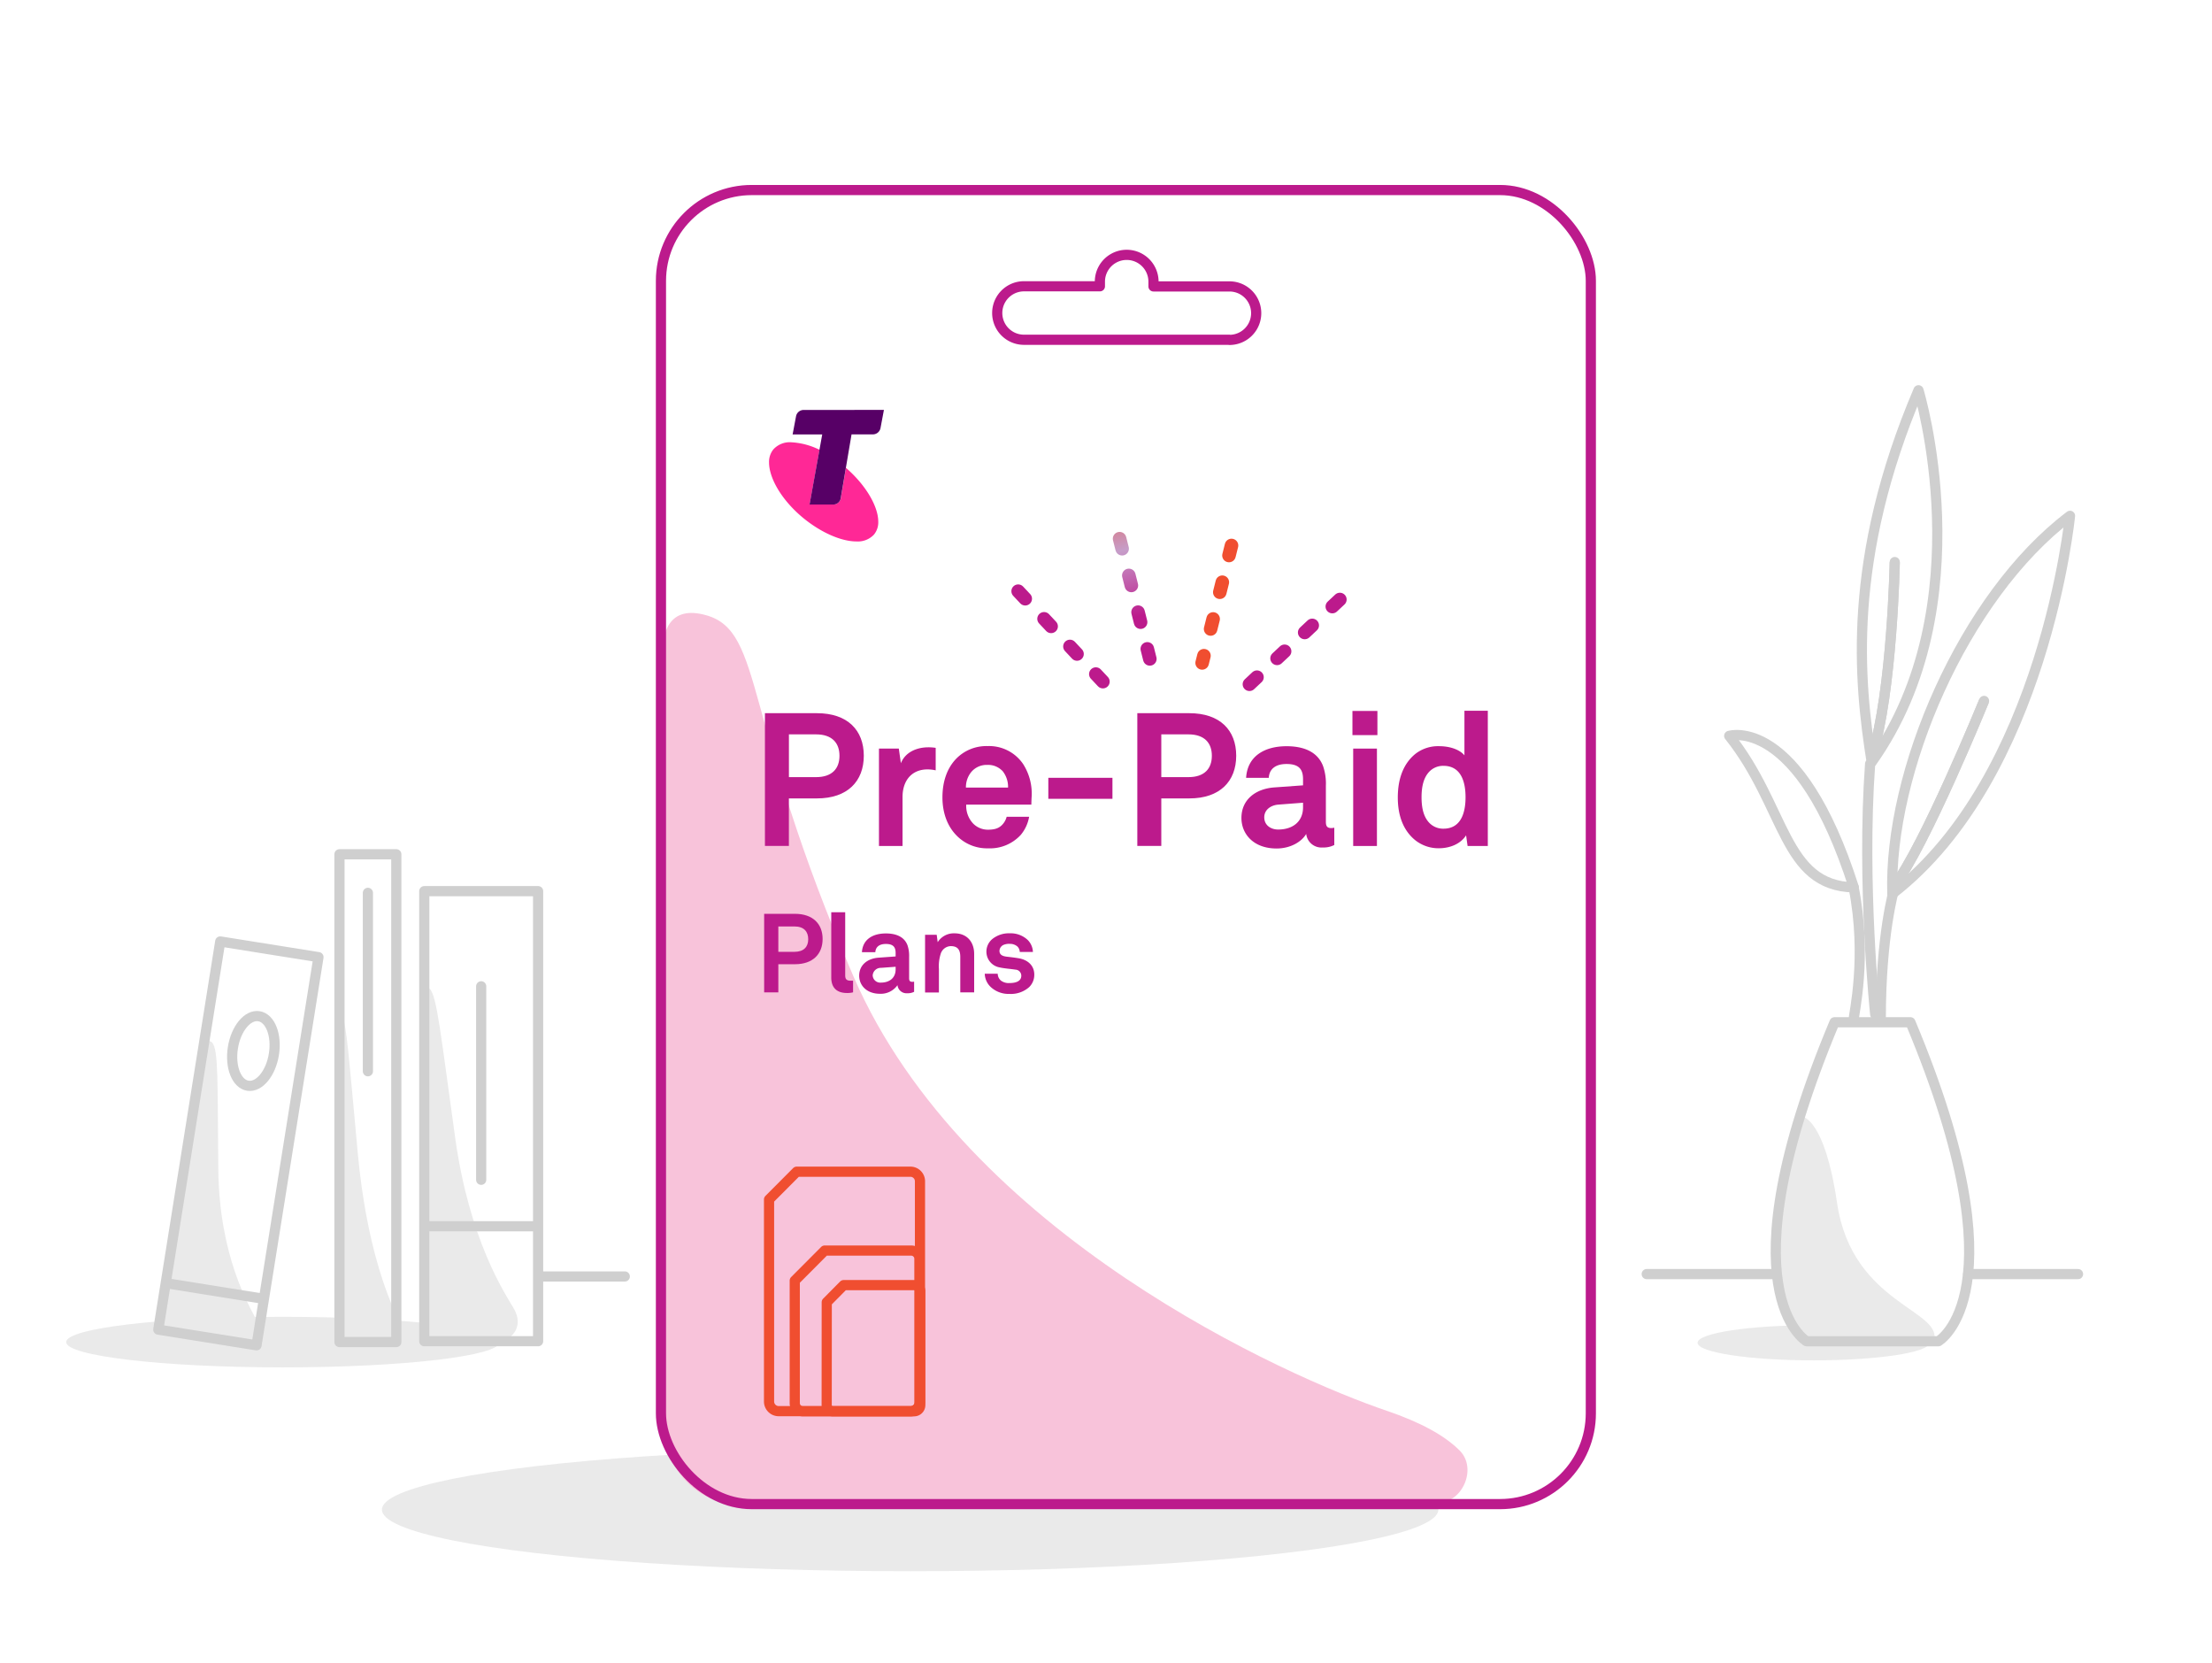 <svg xmlns="http://www.w3.org/2000/svg" xmlns:xlink="http://www.w3.org/1999/xlink" width="652" height="490" viewBox="0 0 652 490"><defs><linearGradient id="a" x1="4359.06" y1="-17977.52" x2="4406.55" y2="-17977.52" gradientTransform="matrix(-0.79, 0.23, 0.59, 0.57, 14345.83, 9419.89)" gradientUnits="userSpaceOnUse"><stop offset="0" stop-color="#f04e30"/><stop offset="0.51" stop-color="#c69dc9"/><stop offset="1" stop-color="#bc1a8c"/></linearGradient><linearGradient id="b" x1="5057.98" y1="-16502.15" x2="5098.5" y2="-16502.15" gradientTransform="matrix(-0.73, 0.68, 0.68, 0.73, 15371.71, 8756.89)" xlink:href="#a"/><linearGradient id="c" x1="-4519.66" y1="-18045.64" x2="-4479.13" y2="-18045.64" gradientTransform="matrix(0.68, 0.73, 0.73, -0.68, 16556.12, -8869.94)" xlink:href="#a"/><linearGradient id="d" x1="7037.92" y1="-14212.29" x2="7037.92" y2="-14171.51" gradientTransform="matrix(-0.97, 0.24, 0.24, 0.97, 10619.19, 12225.12)" xlink:href="#a"/></defs><path d="M125,296.08V384.8c0,5.4.14,10,1.9,10l22.19-.2c.94,0,5.73-3.3,2.29-9.13-2.71-4.58-13-20.07-17.2-50.1s-5.4-42.06-7.53-44C125.2,290.1,125,293.52,125,296.08Z" fill="#eaeaea" fill-rule="evenodd"/><path d="M99.75,303.58v82c0,5,.09,9.27,1.18,9.27l13.83-.19c.58,0,3.57-3.05,1.43-8.43-1.69-4.23-8.14-18.54-10.72-46.3s-3.36-38.86-4.69-40.66C99.89,298.06,99.75,301.21,99.75,303.58Z" fill="#eaeaea" fill-rule="evenodd"/><path d="M60.08,310.7l-12.33,73c-.75,4.44-1.25,8.26.62,8.58l23.56,3.81c1,.17,6.54-1.68,3.7-7.09-2.23-4.26-11-18.85-11.28-44.3s.12-35.55-1.87-37.53C61.15,305.83,60.43,308.6,60.08,310.7Z" fill="#eaeaea" fill-rule="evenodd"/><ellipse cx="534.55" cy="395.68" rx="34.18" ry="5.18" fill="#eaeaea"/><ellipse cx="83.39" cy="395.48" rx="63.89" ry="7.45" fill="#eaeaea"/><line x1="612.51" y1="375.44" x2="580.12" y2="375.44" fill="none" stroke="#cfcfcf" stroke-linecap="round" stroke-linejoin="round" stroke-width="3"/><line x1="523.16" y1="375.44" x2="485.38" y2="375.44" fill="none" stroke="#cfcfcf" stroke-linecap="round" stroke-linejoin="round" stroke-width="3"/><path d="M610.15,152s-7.6,76.85-52.37,111.39C556.64,227.83,578.61,175.84,610.15,152Z" fill="none" stroke="#cfcfcf" stroke-linecap="round" stroke-linejoin="round" stroke-width="3"/><path d="M565.49,115s19.17,63.09-13.8,109.58C547.92,200.72,544.26,164.85,565.49,115Z" fill="none" stroke="#cfcfcf" stroke-linecap="round" stroke-linejoin="round" stroke-width="3"/><path d="M509.69,216.84s20.48-6.31,36.73,44.65C525.58,261,526.48,237.92,509.69,216.84Z" fill="none" stroke="#cfcfcf" stroke-linecap="round" stroke-linejoin="round" stroke-width="3"/><path d="M552.73,298.91s-4.06-38.47-1.5-73.84" fill="none" stroke="#cfcfcf" stroke-linecap="round" stroke-linejoin="round" stroke-width="3"/><path d="M584.81,206.54s-17.55,43-26.64,54.74" fill="none" stroke="#cfcfcf" stroke-miterlimit="10" stroke-width="3" fill-rule="evenodd"/><path d="M584.81,206.54s-17.55,43-26.64,54.74" fill="none" stroke="#cfcfcf" stroke-linecap="round" stroke-linejoin="round" stroke-width="3"/><path d="M558.49,165.62s-.7,37.86-6.7,57.27" fill="none" stroke="#cfcfcf" stroke-miterlimit="10" stroke-width="3" fill-rule="evenodd"/><path d="M558.49,165.62s-.7,37.86-6.7,57.27" fill="none" stroke="#cfcfcf" stroke-linecap="round" stroke-linejoin="round" stroke-width="3"/><path d="M558.3,262.06s-3.93,13.23-3.93,38.07" fill="none" stroke="#cfcfcf" stroke-linecap="round" stroke-linejoin="round" stroke-width="3"/><path d="M546.37,300.4c0-1.35,4.07-18.36,0-38.91" fill="none" stroke="#cfcfcf" stroke-linecap="round" stroke-linejoin="round" stroke-width="3"/><path d="M531.18,329s6.65.46,10.3,25.44c4.46,30.46,32.29,31.55,28.37,41.2H533.17s-20.51-13.28-2-66.64" fill="#eaeaea" fill-rule="evenodd"/><path d="M571.34,395.23s25.17-14.31-8.24-94H540.74c-33.4,79.68-8.24,94-8.24,94Z" fill="none" stroke="#cfcfcf" stroke-linecap="round" stroke-linejoin="round" stroke-width="3"/><line x1="184.16" y1="376.14" x2="158.78" y2="376.14" fill="none" stroke="#cfcfcf" stroke-linecap="round" stroke-linejoin="round" stroke-width="3"/><rect x="100.06" y="251.73" width="16.75" height="143.74" fill="none" stroke="#cfcfcf" stroke-linecap="round" stroke-linejoin="round" stroke-width="3"/><line x1="125.55" y1="361.35" x2="157.65" y2="361.35" fill="none" stroke="#cfcfcf" stroke-linecap="round" stroke-linejoin="round" stroke-width="3"/><line x1="141.83" y1="347.65" x2="141.83" y2="290.64" fill="none" stroke="#cfcfcf" stroke-linecap="round" stroke-linejoin="round" stroke-width="3"/><rect x="125.06" y="262.6" width="33.55" height="132.62" fill="none" stroke="#cfcfcf" stroke-linecap="round" stroke-linejoin="round" stroke-width="3"/><line x1="108.44" y1="263.1" x2="108.44" y2="315.67" fill="none" stroke="#cfcfcf" stroke-linecap="round" stroke-linejoin="round" stroke-width="3"/><rect x="12.36" y="322.27" width="115.83" height="29.32" transform="translate(-273.53 353.21) rotate(-80.93)" fill="none" stroke="#cfcfcf" stroke-linecap="round" stroke-linejoin="round" stroke-width="3"/><ellipse cx="74.69" cy="309.7" rx="10.37" ry="6.12" transform="translate(-242.91 334.63) rotate(-80.93)" fill="none" stroke="#cfcfcf" stroke-linecap="round" stroke-linejoin="round" stroke-width="3"/><line x1="49.01" y1="378.13" x2="76.58" y2="382.54" fill="none" stroke="#cfcfcf" stroke-linecap="round" stroke-linejoin="round" stroke-width="3"/><ellipse cx="268.27" cy="444.85" rx="155.69" ry="18.15" fill="#eaeaea"/><path d="M195.16,193.21V418c0,13.68,9.48,25.4,23.48,25.4l205-.5c7.49,0,11.84-10.21,6.62-15.45q-6.66-6.69-21.51-11.73c-28.9-9.8-124.12-51.79-157.14-127.9s-26.35-101.57-43.33-106.49C197,178.07,195.16,186.72,195.16,193.21Z" fill="#f8c3da" fill-rule="evenodd"/><path d="M362.36,100.12H301.82a7.88,7.88,0,1,1,0-15.76H324.2V83A7.89,7.89,0,0,1,340,83v1.4h22.39a7.88,7.88,0,0,1,0,15.76Z" fill="none" stroke="#bc1a8c" stroke-linecap="round" stroke-linejoin="round" stroke-width="3"/><rect x="194.82" y="56" width="274.09" height="387.22" rx="26.76" fill="none" stroke="#bc1a8c" stroke-linecap="round" stroke-linejoin="round" stroke-width="3"/><path d="M249.35,137.86l-1.5,8.8a2.2,2.2,0,0,1-2.27,2h-6.94l2.92-16.12a21.28,21.28,0,0,0-8.28-2.21,6.52,6.52,0,0,0-5.31,2.08,5.83,5.83,0,0,0-1.29,3.85c0,4.58,3.61,10.94,9.78,16.13,5.5,4.59,11.55,7.16,16,7.16a6.51,6.51,0,0,0,5.13-2,5.7,5.7,0,0,0,1.28-3.91C258.83,149.17,255.2,142.93,249.35,137.86Z" fill="#ff2896"/><path d="M236.89,120.8a2.29,2.29,0,0,0-2.26,1.9l-1,5.31h8.73l-3.74,20.66h6.94a2.2,2.2,0,0,0,2.27-2L251,128h6.27a2.29,2.29,0,0,0,2.27-1.89l1-5.32Z" fill="#570066"/><path d="M240.81,235.27h-8.28v14h-7.06V210.16h15.34c9,0,13.8,5,13.8,12.53S249.81,235.27,240.81,235.27Zm-.27-18.87h-8V229h8c4.74,0,6.9-2.54,6.9-6.29S245.28,216.4,240.54,216.4Z" fill="#bc1a8c"/><path d="M273.43,226.72c-4.86,0-7.4,3.48-7.4,8.11v14.46h-6.95v-28.7h5.85l.61,4.31c1.32-3.31,4.74-4.69,8.11-4.69a14.14,14.14,0,0,1,2.15.16V227A11.28,11.28,0,0,0,273.43,226.72Z" fill="#bc1a8c"/><path d="M304,237.1H284.8a7.57,7.57,0,0,0,2.09,5.63,6.11,6.11,0,0,0,4.25,1.76c2,0,3.2-.38,4.2-1.38a5.33,5.33,0,0,0,1.38-2.43h6.62a11.33,11.33,0,0,1-2.43,5.3,12.3,12.3,0,0,1-9.66,4,12.52,12.52,0,0,1-9.05-3.53c-2.87-2.76-4.41-6.79-4.41-11.48s1.38-8.67,4.14-11.48a12.43,12.43,0,0,1,9.16-3.64,12.12,12.12,0,0,1,10.48,5.29,16.14,16.14,0,0,1,2.49,10S304,236.49,304,237.1Zm-8.61-10A5.77,5.77,0,0,0,291,225.4a5.88,5.88,0,0,0-4.8,2.2,7.09,7.09,0,0,0-1.49,4.47h12.42A7.45,7.45,0,0,0,295.39,227.05Z" fill="#bc1a8c"/><path d="M309,235.39V229.2H327.9v6.19Z" fill="#bc1a8c"/><path d="M350.58,235.27H342.3v14h-7.07V210.16h15.35c9,0,13.8,5,13.8,12.53S359.57,235.27,350.58,235.27Zm-.28-18.87h-8V229h8c4.75,0,6.9-2.54,6.9-6.29S355.05,216.4,350.3,216.4Z" fill="#bc1a8c"/><path d="M389.87,249.73a4.51,4.51,0,0,1-4.86-4c-1.32,2.31-4.63,4.3-8.72,4.3-6.84,0-10.37-4.3-10.37-9,0-5.46,4.25-8.61,9.71-9l8.45-.61v-1.77c0-2.7-.94-4.52-4.86-4.52-3.2,0-5.08,1.43-5.24,4.08H367.3c.38-6.45,5.52-9.32,11.92-9.32,4.91,0,9.11,1.54,10.76,5.85a15.79,15.79,0,0,1,.83,5.79v10.65c0,1.33.44,1.83,1.6,1.83a3.84,3.84,0,0,0,.88-.12V249A6.92,6.92,0,0,1,389.87,249.73Zm-5.79-13.19-7.29.56c-2.1.16-4.14,1.43-4.14,3.75s1.93,3.59,4.09,3.59c4.3,0,7.34-2.32,7.34-6.57Z" fill="#bc1a8c"/><path d="M398.64,216.62V209.5H406v7.12Zm.22,32.67v-28.7h7v28.7Z" fill="#bc1a8c"/><path d="M432.58,249.29l-.44-3.14c-1.71,2.65-4.91,3.81-8.06,3.81a11,11,0,0,1-7-2.43c-3.42-2.82-5.07-7.12-5.07-12.53,0-5.63,1.71-10,5.13-12.81a10.83,10.83,0,0,1,7-2.31c3.64,0,6.29,1.21,7.51,2.7V209.44h6.89v39.85Zm-7.12-23.62a5.65,5.65,0,0,0-4.63,2.26c-1.44,1.88-1.82,4.47-1.82,7s.38,5.13,1.82,7a5.65,5.65,0,0,0,4.63,2.26c5.41,0,6.52-5.13,6.52-9.27S430.87,225.67,425.46,225.67Z" fill="#bc1a8c"/><path d="M226.68,413a2.85,2.85,0,0,0,2.84,2.83h38.82a2.83,2.83,0,0,0,2.83-2.83V348.1a2.82,2.82,0,0,0-2.82-2.83H234.84l-8.16,8.19Z" fill="none" stroke="#f04e30" stroke-linecap="round" stroke-linejoin="round" stroke-width="3"/><path d="M234.26,413.44a2.42,2.42,0,0,0,2.42,2.43h31.89a2.43,2.43,0,0,0,2.43-2.43V370.93a2.42,2.42,0,0,0-2.42-2.42H243.09l-8.83,8.86Z" fill="none" stroke="#f04e30" stroke-linecap="round" stroke-linejoin="round" stroke-width="3"/><path d="M243.67,414.05a1.83,1.83,0,0,0,1.83,1.82h23.94a1.83,1.83,0,0,0,1.82-1.82V380.51a1.82,1.82,0,0,0-1.82-1.82H248.69l-5,5.05Z" fill="none" stroke="#f04e30" stroke-linecap="round" stroke-linejoin="round" stroke-width="3"/><path d="M234.31,284.13h-4.89v8.29h-4.18V269.28h9.07c5.32,0,8.16,3,8.16,7.41S239.63,284.13,234.31,284.13ZM234.15,273h-4.73v7.48h4.73c2.81,0,4.08-1.5,4.08-3.72S237,273,234.15,273Z" fill="#bc1a8c"/><path d="M249.66,292.61c-2.78,0-4.64-1.34-4.64-4.57V268.82h4.11v18.54c0,1,.23,1.63,1.64,1.63.36,0,.45,0,.68,0v3.42A6.47,6.47,0,0,1,249.66,292.61Z" fill="#bc1a8c"/><path d="M267.41,292.68a2.66,2.66,0,0,1-2.87-2.38,6,6,0,0,1-5.16,2.54c-4,0-6.13-2.54-6.13-5.32,0-3.23,2.51-5.09,5.74-5.32l5-.36v-1c0-1.6-.56-2.68-2.88-2.68-1.89,0-3,.85-3.1,2.42h-3.95c.23-3.82,3.27-5.52,7.05-5.52,2.91,0,5.39.91,6.37,3.46a9.51,9.51,0,0,1,.49,3.43v6.3c0,.78.26,1.07.94,1.07a2.69,2.69,0,0,0,.53-.06v3A4.09,4.09,0,0,1,267.41,292.68Zm-3.42-7.8-4.31.32a2.39,2.39,0,0,0-2.45,2.22,2.23,2.23,0,0,0,2.41,2.13c2.55,0,4.35-1.38,4.35-3.89Z" fill="#bc1a8c"/><path d="M283.05,292.42V282c0-2-.66-3.2-2.81-3.2A3.19,3.19,0,0,0,277.3,281a12,12,0,0,0-.55,4.54v6.92h-4.08v-17h3.43l.29,2.18a5.6,5.6,0,0,1,5-2.61c3.63,0,5.75,2.55,5.75,6.07v11.33Z" fill="#bc1a8c"/><path d="M303.35,290.88a8.1,8.1,0,0,1-5.81,2,7.73,7.73,0,0,1-5.48-2,5.6,5.6,0,0,1-1.8-3.95h3.82a2.74,2.74,0,0,0,.92,2,3.79,3.79,0,0,0,2.57.75c1.37,0,3.46-.3,3.46-2.16a1.78,1.78,0,0,0-1.69-1.79c-1.51-.23-3.2-.33-4.7-.66a4.71,4.71,0,0,1-3.89-4.53,4.83,4.83,0,0,1,1.73-3.82,7.77,7.77,0,0,1,5.16-1.7,7.32,7.32,0,0,1,5.32,2,5.3,5.3,0,0,1,1.5,3.49h-3.88a2.36,2.36,0,0,0-.69-1.6,3.32,3.32,0,0,0-2.22-.78,4.22,4.22,0,0,0-1.76.26,2,2,0,0,0-1.31,1.8c0,1.21,1,1.56,2,1.7,1.54.19,2,.22,3.62.48,2.68.43,4.64,2.13,4.64,4.8A5.06,5.06,0,0,1,303.35,290.88Z" fill="#bc1a8c"/><line x1="362.99" y1="160.74" x2="354.34" y2="195.34" fill="none" stroke-linecap="round" stroke-linejoin="round" stroke-width="4" stroke-dasharray="3.04 8.12" stroke="url(#a)"/><line x1="394.93" y1="176.66" x2="368.28" y2="201.63" fill="none" stroke-linecap="round" stroke-linejoin="round" stroke-width="4" stroke-dasharray="3.04 8.12" stroke="url(#b)"/><line x1="300.11" y1="174.21" x2="325.09" y2="200.86" fill="none" stroke-linecap="round" stroke-linejoin="round" stroke-width="4" stroke-dasharray="3.04 8.12" stroke="url(#c)"/><line x1="330.01" y1="158.74" x2="338.98" y2="194.41" fill="none" stroke-linecap="round" stroke-linejoin="round" stroke-width="4" stroke-dasharray="3.04 8.12" stroke="url(#d)"/></svg>